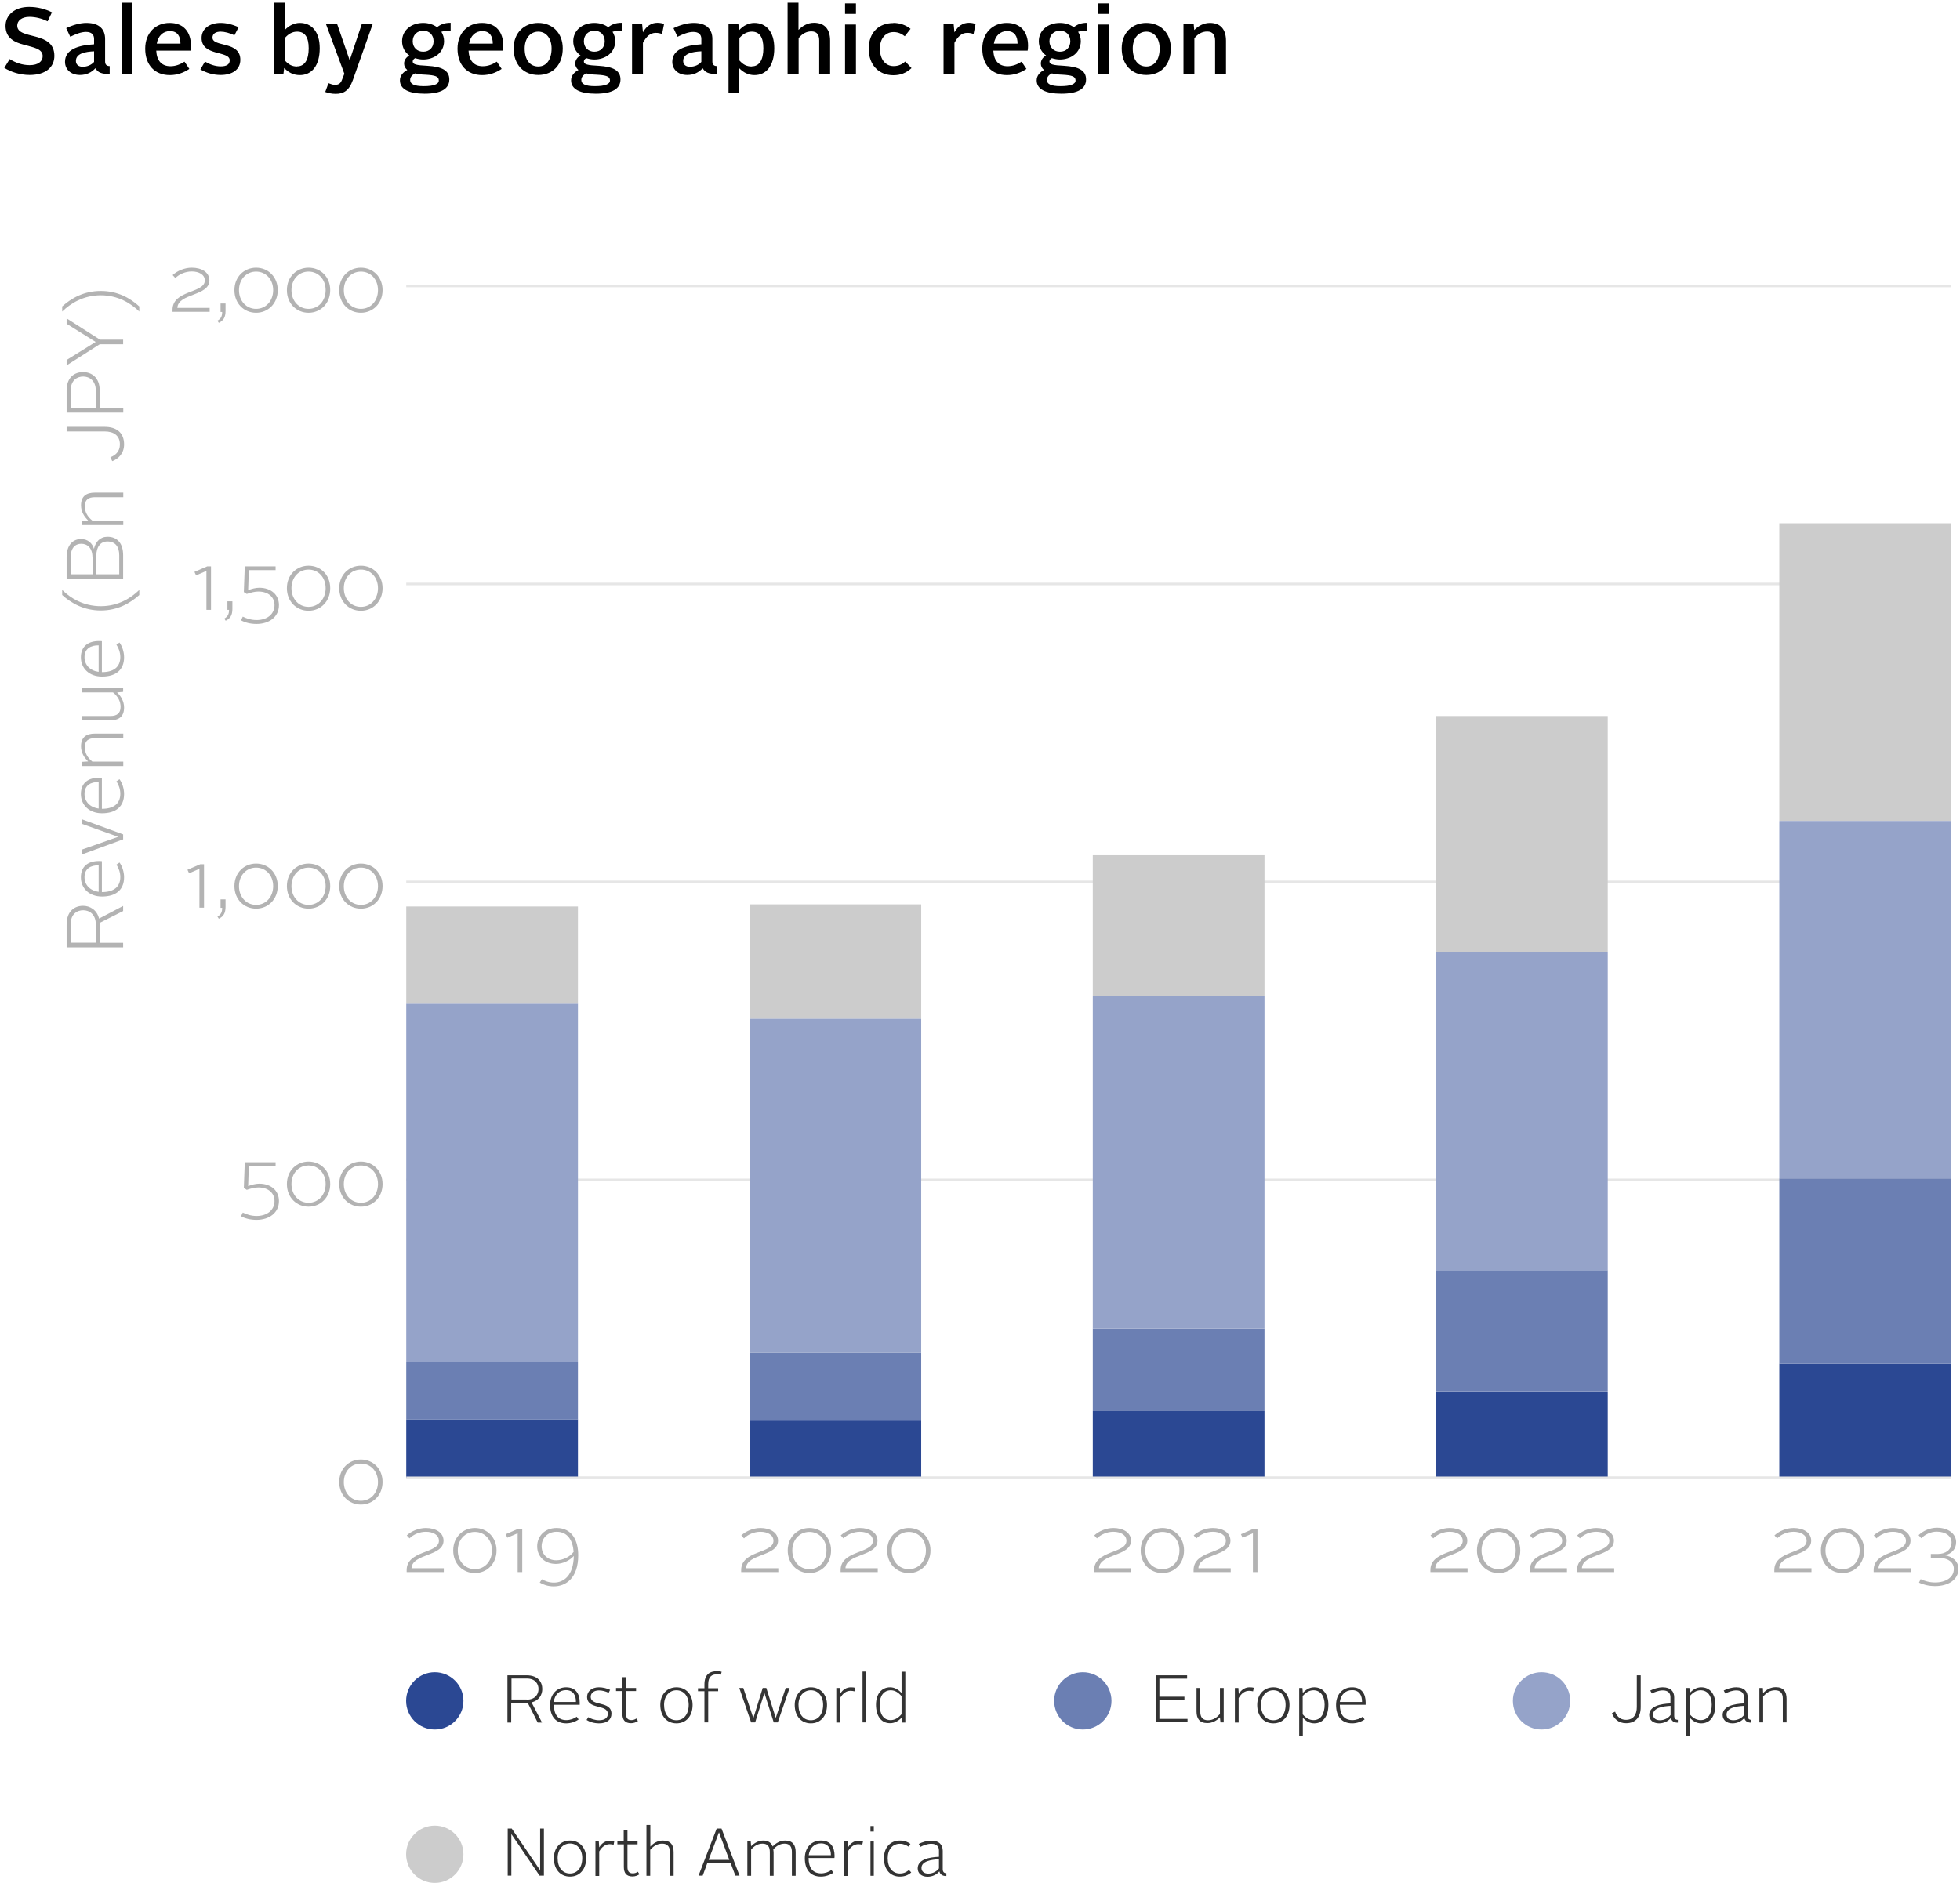 <?xml version="1.0" encoding="UTF-8"?><svg xmlns="http://www.w3.org/2000/svg" xmlns:xlink="http://www.w3.org/1999/xlink" width="331px" height="318px" viewBox="0 0 331 318" version="1.1"><title>ATMI24_RC_sales_region2-DAI</title><defs><rect id="path-1" x="0" y="0" width="28.996" height="9.885"/><rect id="path-3" x="0" y="0" width="28.996" height="9.612"/><polygon id="path-5" points="0 0 28.973 0 28.973 60.583 0 60.583 0 0"/><rect id="path-7" x="0" y="0" width="28.996" height="16.407"/><rect id="path-9" x="0" y="0" width="28.996" height="9.658"/><rect id="path-11" x="0" y="0" width="28.996" height="11.476"/><rect id="path-13" x="0" y="0" width="28.996" height="56.424"/><rect id="path-15" x="0" y="0" width="28.996" height="19.293"/><rect id="path-17" x="0" y="0" width="28.996" height="11.271"/><rect id="path-19" x="0" y="0" width="28.996" height="13.953"/><rect id="path-21" x="0" y="0" width="28.996" height="56.174"/><rect id="path-23" x="0" y="0" width="28.996" height="23.747"/><rect id="path-25" x="0" y="0" width="28.996" height="14.475"/><rect id="path-27" x="0" y="0" width="28.996" height="20.588"/><rect id="path-29" x="0" y="0" width="28.996" height="53.697"/><rect id="path-31" x="0" y="0" width="28.996" height="39.926"/><rect id="path-33" x="0" y="0" width="28.996" height="19.293"/><rect id="path-35" x="0" y="0" width="28.996" height="31.291"/><rect id="path-37" x="0" y="0" width="28.996" height="60.378"/><rect id="path-39" x="0" y="0" width="28.996" height="50.243"/></defs><g id="Page-1" stroke="none" stroke-width="1" fill="none" fill-rule="evenodd"><g id="ATMI24_RC_sales_region2-DAI" transform="translate(0.73, 0.44)"><g id="Laag_1"><g id="Group" transform="translate(28.405, 44.767)"><g><line x1="39.472" y1="204.381" x2="300.345" y2="204.381" id="Path" stroke="#E6E6E6" stroke-width="0.43"/><g transform="translate(39.472, 1.954)" id="Path" stroke="#E6E6E6" stroke-width="0.43"><line x1="1.61464745e-14" y1="152.115" x2="260.873" y2="152.115"/><line x1="1.61464745e-14" y1="101.781" x2="260.873" y2="101.781"/><line x1="1.61464745e-14" y1="51.47" x2="260.873" y2="51.47"/><line x1="1.61464745e-14" y1="1.136" x2="260.873" y2="1.136"/></g><g transform="translate(39.472, 43.176)"><g transform="translate(-0, 64.718)"><g transform="translate(0, 86.602)"><polygon id="Path" fill="#2B4893" fill-rule="nonzero" points="0 0 28.996 0 28.996 9.885 0 9.885"/><g id="Clipped"><mask id="mask-2" fill="white"></mask><g id="Rectangle"/><polygon id="Path" mask="url(#mask-2)" points="0 0 28.996 0 28.996 9.885 0 9.885"/></g></g><g transform="translate(0, 76.989)"><polygon id="Path" fill="#6B7FB3" fill-rule="nonzero" points="0 0 28.996 0 28.996 9.612 0 9.612"/><g id="Clipped"><mask id="mask-4" fill="white"></mask><g id="Rectangle"/><polygon id="Path" mask="url(#mask-4)" points="0 0 28.996 0 28.996 9.612 0 9.612"/></g></g><g transform="translate(0, 16.407)"><polygon id="Path" fill="#95A3C9" fill-rule="nonzero" points="0 0 28.996 0 28.996 60.583 0 60.583"/><g id="Clipped"><mask id="mask-6" fill="white"></mask><g id="Path"/><polygon id="Path" mask="url(#mask-6)" points="0 0 28.996 0 28.996 60.583 0 60.583"/></g></g><g><polygon id="Path" fill="#CCCCCC" fill-rule="nonzero" points="0 0 28.996 0 28.996 16.407 0 16.407"/><g id="Clipped"><mask id="mask-8" fill="white"></mask><g id="Rectangle"/><polygon id="Path" mask="url(#mask-8)" points="0 0 28.996 0 28.996 16.407 0 16.407"/></g></g></g><g transform="translate(57.969, 64.355)"><g transform="translate(0, 87.192)"><path d="M0,0 L28.996,0 L28.996,9.658 L0,9.658 C0,9.658 0,0 0,0 L0,0 Z" id="Path" fill="#2B4893" fill-rule="nonzero"/><g id="Clipped"><mask id="mask-10" fill="white"></mask><g id="Rectangle"/><path d="M0,0 L28.996,0 L28.996,9.658 L0,9.658 C0,9.658 0,0 0,0 L0,0 Z" id="Path" mask="url(#mask-10)"/></g></g><g transform="translate(0, 75.717)"><path d="M0,0 L28.996,0 L28.996,11.476 L0,11.476 C0,11.476 0,0 0,0 L0,0 Z" id="Path" fill="#6B7FB3" fill-rule="nonzero"/><g id="Clipped"><mask id="mask-12" fill="white"></mask><g id="Rectangle"/><path d="M0,0 L28.996,0 L28.996,11.476 L0,11.476 C0,11.476 0,0 0,0 L0,0 Z" id="Path" mask="url(#mask-12)"/></g></g><g transform="translate(0, 19.293)"><path d="M0,0 L28.996,0 L28.996,56.424 L0,56.424 C0,56.424 0,0 0,0 L0,0 Z" id="Path" fill="#95A3C9" fill-rule="nonzero"/><g id="Clipped"><mask id="mask-14" fill="white"></mask><g id="Rectangle"/><path d="M0,0 L28.996,0 L28.996,56.424 L0,56.424 C0,56.424 0,0 0,0 L0,0 Z" id="Path" mask="url(#mask-14)"/></g></g><g><path d="M0,0 L28.996,0 L28.996,19.293 L0,19.293 C0,19.293 0,0 0,0 L0,0 Z" id="Path" fill="#CCCCCC" fill-rule="nonzero"/><g id="Clipped"><mask id="mask-16" fill="white"></mask><g id="Rectangle"/><path d="M0,0 L28.996,0 L28.996,19.293 L0,19.293 C0,19.293 0,0 0,0 L0,0 Z" id="Path" mask="url(#mask-16)"/></g></g></g><g transform="translate(115.939, 56.06)"><g transform="translate(0, 93.873)"><polygon id="Path" fill="#2B4893" fill-rule="nonzero" points="0 0 28.996 0 28.996 11.271 0 11.271"/><g id="Clipped"><mask id="mask-18" fill="white"></mask><g id="Rectangle"/><polygon id="Path" mask="url(#mask-18)" points="0 0 28.996 0 28.996 11.271 0 11.271"/></g></g><g transform="translate(0, 79.921)"><polygon id="Path" fill="#6B7FB3" fill-rule="nonzero" points="0 0 28.996 0 28.996 13.953 0 13.953"/><g id="Clipped"><mask id="mask-20" fill="white"></mask><g id="Rectangle"/><polygon id="Path" mask="url(#mask-20)" points="0 0 28.996 0 28.996 13.953 0 13.953"/></g></g><g transform="translate(0, 23.747)"><polygon id="Path" fill="#95A3C9" fill-rule="nonzero" points="0 0 28.996 0 28.996 56.174 0 56.174"/><g id="Clipped"><mask id="mask-22" fill="white"></mask><g id="Rectangle"/><polygon id="Path" mask="url(#mask-22)" points="0 0 28.996 0 28.996 56.174 0 56.174"/></g></g><g><polygon id="Path" fill="#CCCCCC" fill-rule="nonzero" points="0 0 28.996 0 28.996 23.747 0 23.747"/><g id="Clipped"><mask id="mask-24" fill="white"></mask><g id="Rectangle"/><polygon id="Path" mask="url(#mask-24)" points="0 0 28.996 0 28.996 23.747 0 23.747"/></g></g></g><g transform="translate(173.908, 32.541)"><g transform="translate(0, 114.212)"><polygon id="Path" fill="#2B4893" fill-rule="nonzero" points="0 0 28.996 0 28.996 14.475 0 14.475"/><g id="Clipped"><mask id="mask-26" fill="white"></mask><g id="Rectangle"/><polygon id="Path" mask="url(#mask-26)" points="0 0 28.996 0 28.996 14.475 0 14.475"/></g></g><g transform="translate(0, 93.601)"><polygon id="Path" fill="#6B7FB3" fill-rule="nonzero" points="0 0 28.996 0 28.996 20.588 0 20.588"/><g id="Clipped"><mask id="mask-28" fill="white"></mask><g id="Rectangle"/><polygon id="Path" mask="url(#mask-28)" points="0 0 28.996 0 28.996 20.588 0 20.588"/></g></g><g transform="translate(0, 39.904)"><polygon id="Path" fill="#95A3C9" fill-rule="nonzero" points="0 0 28.996 0 28.996 53.697 0 53.697"/><g id="Clipped"><mask id="mask-30" fill="white"></mask><g id="Rectangle"/><polygon id="Path" mask="url(#mask-30)" points="0 0 28.996 0 28.996 53.697 0 53.697"/></g></g><g><path d="M0,0 L28.996,0 L28.996,39.926 L0,39.926 C0,39.926 0,0 0,0 L0,0 Z" id="Path" fill="#CCCCCC" fill-rule="nonzero"/><g id="Clipped"><mask id="mask-32" fill="white"></mask><g id="Rectangle"/><path d="M0,0 L28.996,0 L28.996,39.926 L0,39.926 C0,39.926 0,0 0,0 L0,0 Z" id="Path" mask="url(#mask-32)"/></g></g></g><g transform="translate(231.877, 0)"><g transform="translate(0, 141.935)"><polygon id="Path" fill="#2B4893" fill-rule="nonzero" points="0 0 28.996 0 28.996 19.293 0 19.293"/><g id="Clipped"><mask id="mask-34" fill="white"></mask><g id="Rectangle"/><polygon id="Path" mask="url(#mask-34)" points="0 0 28.996 0 28.996 19.293 0 19.293"/></g></g><g transform="translate(0, 110.644)"><polygon id="Path" fill="#6B7FB3" fill-rule="nonzero" points="0 0 28.996 0 28.996 31.291 0 31.291"/><g id="Clipped"><mask id="mask-36" fill="white"></mask><g id="Rectangle"/><polygon id="Path" mask="url(#mask-36)" points="0 0 28.996 0 28.996 31.291 0 31.291"/></g></g><g transform="translate(0, 50.266)"><polygon id="Path" fill="#95A3C9" fill-rule="nonzero" points="0 0 28.996 0 28.996 60.378 0 60.378 0 3.2292949e-14"/><g id="Clipped"><mask id="mask-38" fill="white"></mask><g id="Rectangle"/><polygon id="Path" mask="url(#mask-38)" points="0 0 28.996 0 28.996 60.378 0 60.378 0 3.2292949e-14"/></g></g><g><path d="M0,0 L28.996,0 L28.996,50.243 L0,50.243 C0,50.243 0,0 0,0 Z" id="Path" fill="#CCCCCC" fill-rule="nonzero"/><g id="Clipped"><mask id="mask-40" fill="white"></mask><g id="Rectangle"/><path d="M0,0 L28.996,0 L28.996,50.243 L0,50.243 C0,50.243 0,0 0,0 Z" id="Path" mask="url(#mask-40)"/></g></g></g></g><g transform="translate(0, 0)"><line x1="39.472" y1="204.881" x2="39.472" y2="3.09" id="Path" stroke-opacity="0" stroke="#CCCCCC" stroke-width="0.4"/><g id="gtext" transform="translate(28.155, 201.291)" fill="#B3B3B3" fill-rule="nonzero"><path d="M3.659,0 C5.681,0 7.317,1.545 7.317,3.795 C7.317,6.045 5.681,7.613 3.659,7.613 C1.636,7.613 0,6.067 0,3.795 C0,1.523 1.659,0 3.659,0 Z M3.659,6.976 C5.317,6.976 6.545,5.636 6.545,3.818 C6.545,2 5.317,0.682 3.659,0.682 C2,0.682 0.773,2 0.773,3.818 C0.773,5.636 2,6.976 3.659,6.976 Z" id="Shape"/></g><g id="gtext-2" transform="translate(11.567, 150.979)" fill="#B3B3B3" fill-rule="nonzero"><g id="Group"><path d="M0.318,8.612 C0.909,8.908 1.704,9.181 2.636,9.181 C4.386,9.181 5.658,8.203 5.658,6.658 C5.658,5.295 4.59,4.363 2.931,4.363 C2.363,4.363 1.682,4.522 0.977,4.772 L0.477,4.454 L0.636,0.114 L5.84,0.114 L5.84,0.75 L1.318,0.75 L1.204,4.136 C1.795,3.909 2.477,3.727 3.09,3.727 C5.045,3.727 6.408,4.886 6.408,6.658 C6.408,8.658 4.749,9.84 2.613,9.84 C1.545,9.84 0.659,9.59 0,9.226 L0.295,8.612 L0.318,8.612 Z" id="Path"/><path d="M11.408,0 C13.43,0 15.066,1.545 15.066,3.795 C15.066,6.045 13.43,7.613 11.408,7.613 C9.385,7.613 7.749,6.067 7.749,3.795 C7.749,1.523 9.408,0 11.408,0 Z M11.408,6.954 C13.066,6.954 14.293,5.613 14.293,3.795 C14.293,1.977 13.066,0.659 11.408,0.659 C9.749,0.659 8.522,1.977 8.522,3.795 C8.522,5.613 9.749,6.954 11.408,6.954 Z" id="Shape"/><path d="M20.247,0 C22.27,0 23.906,1.545 23.906,3.795 C23.906,6.045 22.27,7.613 20.247,7.613 C18.225,7.613 16.589,6.067 16.589,3.795 C16.589,1.523 18.247,0 20.247,0 Z M20.247,6.954 C21.906,6.954 23.133,5.613 23.133,3.795 C23.133,1.977 21.906,0.659 20.247,0.659 C18.588,0.659 17.361,1.977 17.361,3.795 C17.361,5.613 18.588,6.954 20.247,6.954 Z" id="Shape"/></g></g><g id="gtext-3" transform="translate(2.523, 100.645)" fill="#B3B3B3" fill-rule="nonzero"><g id="Group"><polygon id="Path" points="2.022 7.454 2.022 0.886 0.273 1.636 0 1.045 2.159 0.114 2.795 0.114 2.795 7.454"/><path d="M5.59,6.045 L6.431,6.045 L6.431,7.317 C6.431,8.385 6.067,8.953 5.295,9.317 L5.067,8.953 C5.658,8.635 5.863,8.181 5.863,7.476 L5.59,7.476 L5.59,6.067 L5.59,6.045 Z" id="Path"/><path d="M11.589,0 C13.612,0 15.248,1.545 15.248,3.795 C15.248,6.045 13.612,7.613 11.589,7.613 C9.567,7.613 7.931,6.067 7.931,3.795 C7.931,1.523 9.59,0 11.589,0 Z M11.589,6.976 C13.248,6.976 14.475,5.636 14.475,3.818 C14.475,2 13.248,0.682 11.589,0.682 C9.93,0.682 8.703,2 8.703,3.818 C8.703,5.636 9.93,6.976 11.589,6.976 Z" id="Shape"/><path d="M20.452,0 C22.474,0 24.11,1.545 24.11,3.795 C24.11,6.045 22.474,7.613 20.452,7.613 C18.429,7.613 16.793,6.067 16.793,3.795 C16.793,1.523 18.452,0 20.452,0 Z M20.452,6.976 C22.111,6.976 23.338,5.636 23.338,3.818 C23.338,2 22.111,0.682 20.452,0.682 C18.793,0.682 17.566,2 17.566,3.818 C17.566,5.636 18.793,6.976 20.452,6.976 Z" id="Shape"/><path d="M29.291,0 C31.314,0 32.95,1.545 32.95,3.795 C32.95,6.045 31.314,7.613 29.291,7.613 C27.269,7.613 25.633,6.067 25.633,3.795 C25.633,1.523 27.292,0 29.291,0 Z M29.291,6.976 C30.95,6.976 32.177,5.636 32.177,3.818 C32.177,2 30.95,0.682 29.291,0.682 C27.633,0.682 26.405,2 26.405,3.818 C26.405,5.636 27.633,6.976 29.291,6.976 Z" id="Shape"/></g></g><g id="gtext-4" transform="translate(3.704, 50.334)" fill="#B3B3B3" fill-rule="nonzero"><g id="Group"><polygon id="Path" points="2.022 7.454 2.022 0.886 0.273 1.636 0 1.045 2.159 0.114 2.795 0.114 2.795 7.454"/><path d="M5.567,6.022 L6.408,6.022 L6.408,7.294 C6.408,8.362 6.045,8.931 5.272,9.294 L5.045,8.931 C5.636,8.612 5.84,8.158 5.84,7.454 L5.567,7.454 L5.567,6.045 L5.567,6.022 Z" id="Path"/><path d="M8.181,8.612 C8.772,8.908 9.567,9.181 10.499,9.181 C12.248,9.181 13.521,8.203 13.521,6.658 C13.521,5.295 12.453,4.363 10.794,4.363 C10.226,4.363 9.544,4.522 8.84,4.772 L8.34,4.454 L8.499,0.114 L13.703,0.114 L13.703,0.75 L9.181,0.75 L9.067,4.136 C9.658,3.909 10.339,3.727 10.953,3.727 C12.907,3.727 14.271,4.886 14.271,6.658 C14.271,8.658 12.612,9.84 10.476,9.84 C9.408,9.84 8.522,9.59 7.863,9.226 L8.158,8.612 L8.181,8.612 Z" id="Path"/><path d="M19.27,0 C21.293,0 22.929,1.545 22.929,3.795 C22.929,6.045 21.293,7.613 19.27,7.613 C17.248,7.613 15.611,6.067 15.611,3.795 C15.611,1.523 17.27,0 19.27,0 Z M19.27,6.954 C20.929,6.954 22.156,5.613 22.156,3.795 C22.156,1.977 20.929,0.659 19.27,0.659 C17.611,0.659 16.384,1.977 16.384,3.795 C16.384,5.613 17.611,6.954 19.27,6.954 Z" id="Shape"/><path d="M28.11,0 C30.132,0 31.768,1.545 31.768,3.795 C31.768,6.045 30.132,7.613 28.11,7.613 C26.087,7.613 24.451,6.067 24.451,3.795 C24.451,1.523 26.11,0 28.11,0 Z M28.11,6.954 C29.769,6.954 30.996,5.613 30.996,3.795 C30.996,1.977 29.769,0.659 28.11,0.659 C26.451,0.659 25.224,1.977 25.224,3.795 C25.224,5.613 26.451,6.954 28.11,6.954 Z" id="Shape"/></g></g><g id="gtext-5" fill="#B3B3B3" fill-rule="nonzero"><g id="Group"><path d="M0,7.454 L0,7.158 C-0.045,3.727 5.454,4.363 5.454,2.159 C5.454,1.159 4.454,0.636 3.25,0.636 C2.182,0.636 1.136,1.091 0.477,1.75 L0.023,1.25 C0.796,0.523 2.045,0 3.25,0 C4.909,0 6.227,0.773 6.227,2.136 C6.227,4.84 0.932,4.295 0.818,6.795 L6.272,6.795 L6.272,7.454 L0.023,7.454 L0,7.454 Z" id="Path"/><path d="M8.113,6.045 L8.954,6.045 L8.954,7.317 C8.954,8.385 8.59,8.953 7.817,9.317 L7.59,8.953 C8.181,8.635 8.385,8.181 8.385,7.476 L8.113,7.476 L8.113,6.067 L8.113,6.045 Z" id="Path"/><path d="M14.112,0 C16.134,0 17.771,1.545 17.771,3.795 C17.771,6.045 16.134,7.613 14.112,7.613 C12.09,7.613 10.453,6.067 10.453,3.795 C10.453,1.523 12.112,0 14.112,0 Z M14.112,6.954 C15.771,6.954 16.998,5.613 16.998,3.795 C16.998,1.977 15.771,0.659 14.112,0.659 C12.453,0.659 11.226,1.977 11.226,3.795 C11.226,5.613 12.453,6.954 14.112,6.954 Z" id="Shape"/><path d="M22.974,0 C24.997,0 26.633,1.545 26.633,3.795 C26.633,6.045 24.997,7.613 22.974,7.613 C20.952,7.613 19.316,6.067 19.316,3.795 C19.316,1.523 20.975,0 22.974,0 Z M22.974,6.954 C24.633,6.954 25.86,5.613 25.86,3.795 C25.86,1.977 24.633,0.659 22.974,0.659 C21.316,0.659 20.088,1.977 20.088,3.795 C20.088,5.613 21.316,6.954 22.974,6.954 Z" id="Shape"/><path d="M31.814,0 C33.837,0 35.473,1.545 35.473,3.795 C35.473,6.045 33.837,7.613 31.814,7.613 C29.792,7.613 28.155,6.067 28.155,3.795 C28.155,1.523 29.814,0 31.814,0 Z M31.814,6.954 C33.473,6.954 34.7,5.613 34.7,3.795 C34.7,1.977 33.473,0.659 31.814,0.659 C30.155,0.659 28.928,1.977 28.928,3.795 C28.928,5.613 30.155,6.954 31.814,6.954 Z" id="Shape"/></g></g></g><line x1="39.472" y1="204.381" x2="300.345" y2="204.381" id="Path" stroke="#E6E6E6" stroke-width="0.43"/><g transform="translate(39.54, 212.812)" fill="#B3B3B3" fill-rule="nonzero"><g id="Group" transform="translate(0, 0.045)"><path d="M0,7.454 L0,7.158 C-0.045,3.727 5.454,4.363 5.454,2.159 C5.454,1.159 4.454,0.636 3.25,0.636 C2.182,0.636 1.136,1.091 0.477,1.75 L0.023,1.25 C0.796,0.523 2.045,3.2292949e-14 3.25,3.2292949e-14 C4.909,3.2292949e-14 6.227,0.773 6.227,2.136 C6.227,4.84 0.932,4.295 0.818,6.795 L6.272,6.795 L6.272,7.454 L0.023,7.454 L0,7.454 Z" id="Path"/><path d="M11.521,0 C13.544,0 15.18,1.545 15.18,3.795 C15.18,6.045 13.544,7.613 11.521,7.613 C9.499,7.613 7.863,6.067 7.863,3.795 C7.863,1.523 9.522,0 11.521,0 L11.521,0 Z M11.521,6.954 C13.18,6.954 14.407,5.613 14.407,3.795 C14.407,1.977 13.18,0.659 11.521,0.659 C9.863,0.659 8.635,1.977 8.635,3.795 C8.635,5.613 9.863,6.954 11.521,6.954 Z" id="Shape"/><polygon id="Path" points="18.748 7.454 18.748 0.886 16.998 1.636 16.725 1.045 18.884 0.114 19.52 0.114 19.52 7.454"/><path d="M22.838,8.658 C23.293,8.931 23.997,9.226 24.86,9.226 C26.542,9.226 28.178,8.022 28.224,4.727 C27.565,5.477 26.383,6.067 25.201,6.067 C23.383,6.067 22.043,4.886 22.043,3.09 C22.043,1.454 23.247,0 25.315,0 C27.928,0 28.974,2.091 28.974,4.613 C28.974,8.431 26.928,9.862 24.838,9.862 C23.861,9.862 23.043,9.567 22.474,9.226 L22.838,8.658 L22.838,8.658 Z M28.201,4.045 C28.065,2.113 27.201,0.636 25.338,0.636 C23.724,0.636 22.793,1.795 22.793,3.09 C22.793,4.499 23.838,5.454 25.27,5.454 C26.451,5.454 27.633,4.818 28.178,4.045 L28.201,4.045 Z" id="Shape"/></g><g id="Group" transform="translate(56.492, 0.045)"><path d="M0,7.454 L0,7.158 C-0.045,3.727 5.454,4.363 5.454,2.159 C5.454,1.159 4.454,0.636 3.25,0.636 C2.182,0.636 1.136,1.091 0.477,1.75 L0.023,1.25 C0.796,0.523 2.045,3.2292949e-14 3.25,3.2292949e-14 C4.909,3.2292949e-14 6.227,0.773 6.227,2.136 C6.227,4.84 0.932,4.295 0.818,6.795 L6.272,6.795 L6.272,7.454 L0.023,7.454 L0,7.454 Z" id="Path"/><path d="M11.521,0 C13.544,0 15.18,1.545 15.18,3.795 C15.18,6.045 13.544,7.613 11.521,7.613 C9.499,7.613 7.863,6.067 7.863,3.795 C7.863,1.523 9.522,0 11.521,0 L11.521,0 Z M11.521,6.954 C13.18,6.954 14.407,5.613 14.407,3.795 C14.407,1.977 13.18,0.659 11.521,0.659 C9.863,0.659 8.635,1.977 8.635,3.795 C8.635,5.613 9.863,6.954 11.521,6.954 Z" id="Shape"/><path d="M16.793,7.454 L16.793,7.158 C16.748,3.727 22.247,4.363 22.247,2.159 C22.247,1.159 21.247,0.636 20.043,0.636 C18.975,0.636 17.93,1.091 17.271,1.75 L16.816,1.25 C17.589,0.523 18.839,3.2292949e-14 20.043,3.2292949e-14 C21.702,3.2292949e-14 23.02,0.773 23.02,2.136 C23.02,4.84 17.725,4.295 17.611,6.795 L23.065,6.795 L23.065,7.454 L16.816,7.454 L16.793,7.454 Z" id="Path"/><path d="M28.315,0 C30.337,0 31.973,1.545 31.973,3.795 C31.973,6.045 30.337,7.613 28.315,7.613 C26.292,7.613 24.656,6.067 24.656,3.795 C24.656,1.523 26.315,0 28.315,0 L28.315,0 Z M28.315,6.954 C29.973,6.954 31.201,5.613 31.201,3.795 C31.201,1.977 29.973,0.659 28.315,0.659 C26.656,0.659 25.429,1.977 25.429,3.795 C25.429,5.613 26.656,6.954 28.315,6.954 Z" id="Shape"/></g><g id="Group" transform="translate(116.098, 0.045)"><path d="M0,7.454 L0,7.158 C-0.045,3.727 5.454,4.363 5.454,2.159 C5.454,1.159 4.454,0.636 3.25,0.636 C2.182,0.636 1.136,1.091 0.477,1.75 L0.023,1.25 C0.796,0.523 2.045,3.2292949e-14 3.25,3.2292949e-14 C4.909,3.2292949e-14 6.227,0.773 6.227,2.136 C6.227,4.84 0.932,4.295 0.818,6.795 L6.272,6.795 L6.272,7.454 L0.023,7.454 L0,7.454 Z" id="Path"/><path d="M11.521,0 C13.544,0 15.18,1.545 15.18,3.795 C15.18,6.045 13.544,7.613 11.521,7.613 C9.499,7.613 7.863,6.067 7.863,3.795 C7.863,1.523 9.522,0 11.521,0 L11.521,0 Z M11.521,6.954 C13.18,6.954 14.407,5.613 14.407,3.795 C14.407,1.977 13.18,0.659 11.521,0.659 C9.863,0.659 8.635,1.977 8.635,3.795 C8.635,5.613 9.863,6.954 11.521,6.954 Z" id="Shape"/><path d="M16.793,7.454 L16.793,7.158 C16.748,3.727 22.247,4.363 22.247,2.159 C22.247,1.159 21.247,0.636 20.043,0.636 C18.975,0.636 17.93,1.091 17.271,1.75 L16.816,1.25 C17.589,0.523 18.839,3.2292949e-14 20.043,3.2292949e-14 C21.702,3.2292949e-14 23.02,0.773 23.02,2.136 C23.02,4.84 17.725,4.295 17.611,6.795 L23.065,6.795 L23.065,7.454 L16.816,7.454 L16.793,7.454 Z" id="Path"/><polygon id="Path" points="26.815 7.454 26.815 0.886 25.065 1.636 24.792 1.045 26.951 0.114 27.587 0.114 27.587 7.454"/></g><g id="Group" transform="translate(172.885, 0.045)"><path d="M0,7.454 L0,7.158 C-0.045,3.727 5.454,4.363 5.454,2.159 C5.454,1.159 4.454,0.636 3.25,0.636 C2.182,0.636 1.136,1.091 0.477,1.75 L0.023,1.25 C0.796,0.523 2.045,3.2292949e-14 3.25,3.2292949e-14 C4.909,3.2292949e-14 6.227,0.773 6.227,2.136 C6.227,4.84 0.932,4.295 0.818,6.795 L6.272,6.795 L6.272,7.454 L0.023,7.454 L0,7.454 Z" id="Path"/><path d="M11.521,0 C13.544,0 15.18,1.545 15.18,3.795 C15.18,6.045 13.544,7.613 11.521,7.613 C9.499,7.613 7.863,6.067 7.863,3.795 C7.863,1.523 9.522,0 11.521,0 L11.521,0 Z M11.521,6.954 C13.18,6.954 14.407,5.613 14.407,3.795 C14.407,1.977 13.18,0.659 11.521,0.659 C9.863,0.659 8.635,1.977 8.635,3.795 C8.635,5.613 9.863,6.954 11.521,6.954 Z" id="Shape"/><path d="M16.793,7.454 L16.793,7.158 C16.748,3.727 22.247,4.363 22.247,2.159 C22.247,1.159 21.247,0.636 20.043,0.636 C18.975,0.636 17.93,1.091 17.271,1.75 L16.816,1.25 C17.589,0.523 18.839,3.2292949e-14 20.043,3.2292949e-14 C21.702,3.2292949e-14 23.02,0.773 23.02,2.136 C23.02,4.84 17.725,4.295 17.611,6.795 L23.065,6.795 L23.065,7.454 L16.816,7.454 L16.793,7.454 Z" id="Path"/><path d="M24.77,7.454 L24.77,7.158 C24.724,3.727 30.223,4.363 30.223,2.159 C30.223,1.159 29.224,0.636 28.019,0.636 C26.951,0.636 25.906,1.091 25.247,1.75 L24.792,1.25 C25.565,0.523 26.815,3.2292949e-14 28.019,3.2292949e-14 C29.678,3.2292949e-14 30.996,0.773 30.996,2.136 C30.996,4.84 25.701,4.295 25.588,6.795 L31.041,6.795 L31.041,7.454 L24.792,7.454 L24.77,7.454 Z" id="Path"/></g><g id="Group" transform="translate(230.968, -0)"><path d="M0,7.499 L0,7.204 C-0.045,3.772 5.454,4.408 5.454,2.204 C5.454,1.204 4.454,0.682 3.25,0.682 C2.182,0.682 1.136,1.136 0.477,1.795 L0.023,1.295 C0.796,0.568 2.045,0.045 3.25,0.045 C4.909,0.045 6.227,0.818 6.227,2.182 C6.227,4.886 0.932,4.34 0.818,6.84 L6.272,6.84 L6.272,7.499 L0.023,7.499 L0,7.499 Z" id="Path"/><path d="M11.521,0.045 C13.544,0.045 15.18,1.591 15.18,3.84 C15.18,6.09 13.544,7.658 11.521,7.658 C9.499,7.658 7.863,6.113 7.863,3.84 C7.863,1.568 9.522,0.045 11.521,0.045 L11.521,0.045 Z M11.521,6.999 C13.18,6.999 14.407,5.658 14.407,3.84 C14.407,2.022 13.18,0.704 11.521,0.704 C9.863,0.704 8.635,2.022 8.635,3.84 C8.635,5.658 9.863,6.999 11.521,6.999 Z" id="Shape"/><path d="M16.771,7.499 L16.771,7.204 C16.725,3.772 22.224,4.408 22.224,2.204 C22.224,1.204 21.225,0.682 20.02,0.682 C18.952,0.682 17.907,1.136 17.248,1.795 L16.793,1.295 C17.566,0.568 18.816,0.045 20.02,0.045 C21.679,0.045 22.997,0.818 22.997,2.182 C22.997,4.886 17.702,4.34 17.589,6.84 L23.043,6.84 L23.043,7.499 L16.793,7.499 L16.771,7.499 Z" id="Path"/><path d="M24.701,8.681 C25.292,8.976 26.178,9.249 27.133,9.249 C28.951,9.249 30.314,8.408 30.314,6.954 C30.314,5.613 28.996,5.067 27.656,5.067 L26.428,5.067 L26.428,4.431 L27.633,4.431 C28.837,4.431 29.928,3.795 29.928,2.477 C29.928,1.454 28.974,0.659 27.428,0.659 C26.451,0.659 25.474,1.113 24.815,1.772 L24.361,1.25 C25.133,0.523 26.269,0 27.451,0 C29.405,0 30.701,1.045 30.701,2.431 C30.701,3.636 29.928,4.386 28.814,4.658 C30.019,4.863 31.087,5.59 31.087,6.954 C31.087,8.817 29.337,9.862 27.156,9.862 C26.088,9.862 25.088,9.612 24.429,9.271 L24.724,8.658 L24.701,8.681 Z" id="Path"/></g></g></g><g transform="translate(39.449, 237.036)" fill-rule="nonzero"><g transform="translate(0, 0)"><circle id="Oval" fill="#2B4893" cx="4.84" cy="5.022" r="4.84"/><g id="Group" transform="translate(17.111, 0)" fill="#333333"><path d="M0.023,0.704 L3.25,0.704 C5.181,0.704 5.886,1.863 5.886,3.022 C5.886,3.977 5.34,4.977 4.068,5.272 L5.84,8.681 L5.113,8.681 L3.431,5.363 L0.636,5.363 L0.636,8.681 L0,8.681 L0,0.727 L0.023,0.704 Z M3.25,4.818 C4.704,4.818 5.249,3.886 5.249,3.022 C5.249,2.159 4.704,1.25 3.272,1.25 L0.682,1.25 L0.682,4.795 L3.25,4.795 L3.25,4.818 Z" id="Shape"/><path d="M9.908,2.727 C11.521,2.727 12.203,3.818 12.203,5.272 C12.203,5.386 12.203,5.567 12.203,5.681 L7.84,5.681 C7.84,7.317 8.544,8.272 9.953,8.272 C10.612,8.272 11.271,8.022 11.703,7.703 L12.021,8.158 C11.476,8.544 10.703,8.817 9.93,8.817 C8.158,8.817 7.204,7.658 7.204,5.704 C7.204,3.886 8.362,2.727 9.908,2.727 L9.908,2.727 Z M7.84,5.204 L11.567,5.204 C11.589,4.113 11.112,3.204 9.885,3.204 C8.794,3.204 7.976,3.954 7.817,5.204 L7.84,5.204 Z" id="Shape"/><path d="M13.657,7.772 C14.066,8.044 14.748,8.294 15.475,8.294 C16.452,8.294 16.952,7.863 16.952,7.226 C16.952,5.522 13.453,6.567 13.453,4.34 C13.453,3.386 14.271,2.727 15.452,2.727 C16.134,2.727 16.816,2.909 17.339,3.159 L17.089,3.659 C16.657,3.431 16.021,3.25 15.452,3.25 C14.612,3.25 14.066,3.704 14.066,4.318 C14.066,6.022 17.566,4.931 17.566,7.204 C17.566,8.203 16.816,8.817 15.475,8.817 C14.612,8.817 13.862,8.567 13.362,8.249 L13.657,7.772 L13.657,7.772 Z" id="Path"/><path d="M19.406,3.363 L18.338,3.363 L18.338,2.841 L19.406,2.841 L19.406,1.023 L20.02,1.023 L20.02,2.841 L21.724,2.841 L21.724,3.363 L20.02,3.363 L20.02,7.181 C20.02,7.863 20.27,8.272 20.929,8.272 C21.224,8.272 21.52,8.181 21.77,7.999 L22.042,8.431 C21.724,8.635 21.315,8.794 20.883,8.794 C19.838,8.794 19.406,8.226 19.406,7.181 L19.406,3.363 L19.406,3.363 Z" id="Path"/><path d="M28.542,2.727 C30.109,2.727 31.268,3.886 31.268,5.704 C31.268,7.613 30.155,8.817 28.542,8.817 C26.928,8.817 25.815,7.613 25.815,5.704 C25.815,3.909 26.974,2.727 28.542,2.727 Z M28.542,8.294 C29.791,8.294 30.609,7.272 30.609,5.681 C30.609,4.204 29.746,3.227 28.542,3.227 C27.337,3.227 26.451,4.204 26.451,5.681 C26.451,7.272 27.269,8.294 28.542,8.294 Z" id="Shape"/><path d="M33.268,3.386 L32.177,3.386 L32.177,2.886 L33.268,2.886 L33.268,2.25 C33.268,0.568 34.154,0 35.427,0 C35.677,0 36.018,0.045 36.177,0.114 L36.04,0.591 C35.904,0.568 35.631,0.523 35.45,0.523 C34.495,0.523 33.904,0.954 33.904,2.227 L33.904,2.886 L35.586,2.886 L35.586,3.386 L33.904,3.386 L33.904,8.658 L33.268,8.658 L33.268,3.386 Z" id="Path"/><polygon id="Path" points="39.176 2.841 39.835 2.841 41.517 7.908 41.54 7.908 43.108 2.841 43.721 2.841 45.312 7.908 45.312 7.908 46.994 2.841 47.653 2.841 45.653 8.658 44.971 8.658 43.403 3.704 43.38 3.704 41.835 8.658 41.153 8.658 39.154 2.841"/><path d="M51.243,2.727 C52.811,2.727 53.97,3.886 53.97,5.704 C53.97,7.613 52.856,8.817 51.243,8.817 C49.63,8.817 48.516,7.613 48.516,5.704 C48.516,3.909 49.675,2.727 51.243,2.727 Z M51.243,8.294 C52.493,8.294 53.311,7.272 53.311,5.681 C53.311,4.204 52.447,3.227 51.243,3.227 C50.039,3.227 49.152,4.204 49.152,5.681 C49.152,7.272 49.97,8.294 51.243,8.294 Z" id="Shape"/><path d="M55.538,2.841 L56.106,2.841 L56.174,3.863 C56.629,3.09 57.265,2.727 58.015,2.727 C58.287,2.727 58.537,2.75 58.719,2.818 L58.606,3.409 C58.424,3.363 58.197,3.318 57.947,3.318 C57.242,3.318 56.651,3.727 56.174,4.545 L56.174,8.681 L55.538,8.681 L55.538,2.863 L55.538,2.841 Z" id="Path"/><polygon id="Path" points="59.969 0.068 60.605 0.068 60.605 8.658 59.969 8.658"/><path d="M62.241,5.681 C62.241,3.84 63.196,2.727 64.627,2.727 C65.446,2.727 66.059,3.159 66.559,3.681 L66.559,0.091 L67.195,0.091 L67.195,8.681 L66.673,8.681 L66.582,7.84 C66.059,8.408 65.423,8.794 64.627,8.794 C63.128,8.794 62.241,7.59 62.241,5.658 L62.241,5.681 Z M66.559,7.294 L66.559,4.204 C66.036,3.636 65.468,3.227 64.741,3.227 C63.582,3.227 62.855,4.159 62.855,5.658 C62.855,7.249 63.514,8.272 64.718,8.272 C65.423,8.272 66.036,7.885 66.536,7.294 L66.559,7.294 Z" id="Shape"/></g></g><g transform="translate(109.439, 0.182)"><circle id="Oval" fill="#6B7FB3" cx="4.84" cy="4.84" r="4.84"/><g id="Group" transform="translate(17.134, 0.5)" fill="#333333"><polygon id="Path" points="0 0.023 5.317 0.023 5.317 0.591 0.636 0.591 0.636 3.636 4.863 3.636 4.863 4.181 0.636 4.181 0.636 7.385 5.386 7.385 5.386 7.953 0 7.953 0 0"/><path d="M6.931,2.159 L7.544,2.159 L7.544,6.181 C7.544,7.022 7.863,7.613 8.84,7.613 C9.658,7.613 10.317,7.204 10.862,6.545 L10.862,2.159 L11.498,2.159 L11.498,7.976 L10.953,7.976 L10.862,7.113 C10.339,7.658 9.612,8.09 8.726,8.09 C7.408,8.09 6.908,7.317 6.908,6.136 L6.908,2.136 L6.931,2.159 Z" id="Path"/><path d="M13.407,2.159 L13.975,2.159 L14.044,3.181 C14.498,2.409 15.134,2.045 15.884,2.045 C16.157,2.045 16.407,2.068 16.589,2.136 L16.452,2.727 C16.27,2.681 16.043,2.636 15.793,2.636 C15.089,2.636 14.498,3.045 14.021,3.863 L14.021,7.999 L13.385,7.999 L13.385,2.182 L13.407,2.159 Z" id="Path"/><path d="M19.884,2.045 C21.452,2.045 22.611,3.204 22.611,5.022 C22.611,6.931 21.497,8.135 19.884,8.135 C18.27,8.135 17.157,6.931 17.157,5.022 C17.157,3.227 18.316,2.045 19.884,2.045 Z M19.884,7.613 C21.133,7.613 21.952,6.59 21.952,4.999 C21.952,3.522 21.088,2.545 19.884,2.545 C18.679,2.545 17.793,3.522 17.793,4.999 C17.793,6.59 18.611,7.613 19.884,7.613 Z" id="Shape"/><path d="M24.86,10.249 L24.247,10.249 L24.247,2.159 L24.792,2.159 L24.86,3 C25.36,2.454 25.974,2.045 26.792,2.045 C28.246,2.045 29.178,3.159 29.178,4.999 C29.178,6.931 28.292,8.135 26.792,8.135 C25.996,8.135 25.36,7.749 24.86,7.181 L24.86,10.271 L24.86,10.249 Z M26.678,7.59 C27.883,7.59 28.542,6.567 28.542,4.977 C28.542,3.477 27.814,2.545 26.655,2.545 C25.928,2.545 25.337,2.954 24.837,3.522 L24.837,6.613 C25.337,7.226 25.974,7.59 26.655,7.59 L26.678,7.59 Z" id="Shape"/><path d="M33.177,2.045 C34.791,2.045 35.472,3.136 35.472,4.59 C35.472,4.704 35.472,4.886 35.472,4.999 L31.109,4.999 C31.109,6.635 31.814,7.59 33.223,7.59 C33.882,7.59 34.541,7.34 34.972,7.022 L35.291,7.476 C34.745,7.863 33.973,8.135 33.2,8.135 C31.427,8.135 30.473,6.976 30.473,5.022 C30.473,3.204 31.632,2.045 33.177,2.045 L33.177,2.045 Z M31.132,4.522 L34.859,4.522 C34.882,3.431 34.404,2.522 33.177,2.522 C32.086,2.522 31.268,3.272 31.109,4.522 L31.132,4.522 Z" id="Shape"/></g></g><g transform="translate(186.906, 0.182)"><circle id="Oval" fill="#95A3C9" cx="4.84" cy="4.84" r="4.84"/><g id="Group" transform="translate(16.725, 0.523)" fill="#333333"><path d="M0.545,6.158 C0.795,6.84 1.341,7.522 2.363,7.522 C3.636,7.522 4.204,6.635 4.204,5.363 L4.204,0 L4.863,0 L4.863,5.363 C4.863,7.022 4.045,8.09 2.386,8.09 C1.068,8.09 0.341,7.294 0,6.408 L0.545,6.136 L0.545,6.158 Z" id="Path"/><path d="M9.885,4.727 L9.885,3.681 C9.885,3.022 9.499,2.545 8.59,2.545 C7.953,2.545 7.272,2.795 6.749,3.068 L6.476,2.568 C7.044,2.272 7.84,2.022 8.59,2.022 C9.953,2.022 10.521,2.75 10.521,3.727 L10.521,6.84 C10.521,7.294 10.749,7.522 11.135,7.522 L11.135,7.999 C10.453,7.999 10.09,7.726 9.953,7.204 C9.521,7.726 8.817,8.113 7.953,8.113 C6.954,8.113 6.295,7.544 6.295,6.704 C6.295,5.204 8.203,4.818 9.885,4.749 L9.885,4.727 Z M8.09,7.59 C8.908,7.59 9.567,7.181 9.908,6.704 L9.908,5.158 C8.612,5.227 6.954,5.477 6.954,6.635 C6.954,7.226 7.408,7.59 8.113,7.59 L8.09,7.59 Z" id="Shape"/><path d="M13.18,10.226 L12.544,10.226 L12.544,2.136 L13.089,2.136 L13.157,2.977 C13.657,2.431 14.271,2.022 15.089,2.022 C16.543,2.022 17.475,3.136 17.475,4.977 C17.475,6.908 16.589,8.113 15.089,8.113 C14.293,8.113 13.657,7.726 13.157,7.158 L13.157,10.249 L13.18,10.226 Z M14.998,7.567 C16.202,7.567 16.861,6.545 16.861,4.954 C16.861,3.454 16.157,2.522 14.975,2.522 C14.248,2.522 13.657,2.931 13.157,3.5 L13.157,6.59 C13.657,7.204 14.293,7.567 14.975,7.567 L14.998,7.567 Z" id="Shape"/><path d="M22.292,4.727 L22.292,3.681 C22.292,3.022 21.906,2.545 20.997,2.545 C20.361,2.545 19.679,2.795 19.156,3.068 L18.884,2.568 C19.452,2.272 20.247,2.022 20.997,2.022 C22.361,2.022 22.929,2.75 22.929,3.727 L22.929,6.84 C22.929,7.294 23.156,7.522 23.542,7.522 L23.542,7.999 C22.86,7.999 22.497,7.726 22.361,7.204 C21.929,7.726 21.224,8.113 20.361,8.113 C19.361,8.113 18.702,7.544 18.702,6.704 C18.702,5.204 20.611,4.818 22.292,4.749 L22.292,4.727 Z M20.497,7.59 C21.315,7.59 21.974,7.181 22.315,6.704 L22.315,5.158 C21.02,5.227 19.361,5.477 19.361,6.635 C19.361,7.226 19.815,7.59 20.52,7.59 L20.497,7.59 Z" id="Shape"/><path d="M24.928,2.136 L25.496,2.136 L25.542,3 C26.065,2.431 26.792,2 27.678,2 C28.996,2 29.496,2.772 29.496,3.954 L29.496,7.953 L28.86,7.953 L28.86,3.931 C28.86,3.09 28.519,2.522 27.564,2.522 C26.746,2.522 26.087,2.931 25.542,3.59 L25.542,7.953 L24.906,7.953 L24.906,2.136 L24.928,2.136 Z" id="Path"/></g></g><g transform="translate(0, 25.974)"><circle id="Oval" fill="#CCCCCC" cx="4.84" cy="4.954" r="4.84"/><g id="Group" transform="translate(17.134, 0)" fill="#333333"><polygon id="Path" points="0 0.614 0.704 0.614 5.499 7.658 5.499 0.614 6.136 0.614 6.136 8.567 5.408 8.567 0.636 1.545 0.636 8.567 0.023 8.567 0.023 0.614"/><path d="M10.544,2.636 C12.112,2.636 13.271,3.795 13.271,5.613 C13.271,7.522 12.157,8.726 10.544,8.726 C8.931,8.726 7.817,7.522 7.817,5.613 C7.817,3.818 8.976,2.636 10.544,2.636 Z M10.544,8.203 C11.794,8.203 12.612,7.181 12.612,5.59 C12.612,4.113 11.748,3.136 10.544,3.136 C9.34,3.136 8.453,4.113 8.453,5.59 C8.453,7.181 9.271,8.203 10.544,8.203 Z" id="Shape"/><path d="M14.839,2.772 L15.407,2.772 L15.475,3.795 C15.93,3.022 16.566,2.659 17.316,2.659 C17.588,2.659 17.838,2.681 18.02,2.75 L17.907,3.34 C17.725,3.295 17.498,3.25 17.248,3.25 C16.543,3.25 15.952,3.659 15.475,4.477 L15.475,8.612 L14.839,8.612 L14.839,2.795 L14.839,2.772 Z" id="Path"/><path d="M19.611,3.272 L18.543,3.272 L18.543,2.75 L19.611,2.75 L19.611,0.932 L20.247,0.932 L20.247,2.75 L21.952,2.75 L21.952,3.272 L20.247,3.272 L20.247,7.09 C20.247,7.772 20.474,8.181 21.156,8.181 C21.452,8.181 21.747,8.09 21.997,7.908 L22.27,8.34 C21.952,8.544 21.542,8.703 21.111,8.703 C20.065,8.703 19.634,8.135 19.634,7.09 L19.634,3.272 L19.611,3.272 Z" id="Path"/><path d="M23.474,0 L24.11,0 L24.11,3.659 C24.633,3.068 25.36,2.636 26.224,2.636 C27.564,2.636 28.042,3.409 28.042,4.59 L28.042,8.59 L27.405,8.59 L27.405,4.568 C27.405,3.727 27.064,3.159 26.11,3.159 C25.292,3.159 24.633,3.568 24.088,4.204 L24.088,8.59 L23.451,8.59 L23.451,0 L23.474,0 Z" id="Path"/><path d="M35.313,0.614 L36.131,0.614 L39.176,8.567 L38.472,8.567 L37.654,6.408 L33.745,6.408 L32.95,8.567 L32.246,8.567 L35.313,0.614 Z M33.95,5.908 L37.449,5.908 L35.7,1.25 L35.7,1.25 L33.95,5.908 L33.95,5.908 Z" id="Shape"/><path d="M40.494,2.772 L41.063,2.772 L41.131,3.59 C41.653,3.068 42.358,2.636 43.176,2.636 C44.039,2.636 44.539,3.022 44.767,3.636 C45.312,3.068 46.039,2.636 46.903,2.636 C48.152,2.636 48.652,3.409 48.652,4.568 L48.652,8.59 L48.016,8.59 L48.016,4.568 C48.016,3.727 47.698,3.159 46.789,3.159 C46.039,3.159 45.38,3.545 44.88,4.136 C44.88,4.295 44.926,4.431 44.926,4.613 L44.926,8.59 L44.289,8.59 L44.289,4.568 C44.289,3.727 43.971,3.159 43.062,3.159 C42.29,3.159 41.653,3.545 41.131,4.159 L41.131,8.59 L40.494,8.59 L40.494,2.772 L40.494,2.772 Z" id="Path"/><path d="M52.925,2.636 C54.538,2.636 55.22,3.727 55.22,5.181 C55.22,5.295 55.22,5.477 55.197,5.59 L50.834,5.59 C50.834,7.226 51.538,8.181 52.947,8.181 C53.606,8.181 54.265,7.931 54.697,7.613 L55.015,8.067 C54.47,8.453 53.697,8.726 52.925,8.726 C51.152,8.726 50.198,7.567 50.198,5.613 C50.198,3.795 51.357,2.636 52.902,2.636 L52.925,2.636 Z M50.879,5.113 L54.606,5.113 C54.606,4.022 54.152,3.113 52.925,3.113 C51.834,3.113 51.016,3.863 50.857,5.113 L50.879,5.113 Z" id="Shape"/><path d="M56.856,2.772 L57.424,2.772 L57.492,3.795 C57.947,3.022 58.583,2.659 59.333,2.659 C59.605,2.659 59.855,2.681 60.037,2.75 L59.901,3.34 C59.719,3.295 59.492,3.25 59.242,3.25 C58.537,3.25 57.947,3.659 57.469,4.477 L57.469,8.612 L56.833,8.612 L56.833,2.795 L56.856,2.772 Z" id="Path"/><path d="M61.287,0.182 L61.847,0.182 L61.847,1.113 L61.287,1.113 L61.287,0.182 Z M61.287,2.795 L61.847,2.795 L61.847,8.59 L61.287,8.59 L61.287,2.795 Z" id="Shape"/><path d="M66.241,2.636 C67.036,2.636 67.627,2.886 68.036,3.204 L67.695,3.659 C67.377,3.431 66.9,3.181 66.241,3.181 C65.036,3.181 64.196,4.113 64.196,5.613 C64.196,7.204 65.014,8.203 66.241,8.203 C66.945,8.203 67.377,7.953 67.786,7.613 L68.172,8.022 C67.65,8.476 67.082,8.726 66.241,8.726 C64.65,8.726 63.559,7.544 63.559,5.613 C63.559,3.795 64.673,2.636 66.241,2.636 L66.241,2.636 Z" id="Path"/><path d="M72.854,5.363 L72.854,4.318 C72.854,3.659 72.467,3.181 71.558,3.181 C70.922,3.181 70.24,3.431 69.718,3.704 L69.445,3.204 C70.013,2.909 70.808,2.659 71.558,2.659 C72.922,2.659 73.49,3.386 73.49,4.363 L73.49,7.476 C73.49,7.931 73.717,8.158 74.103,8.158 L74.103,8.635 C73.422,8.635 73.058,8.362 72.922,7.84 C72.49,8.362 71.786,8.749 70.922,8.749 C69.922,8.749 69.263,8.181 69.263,7.34 C69.263,5.84 71.172,5.454 72.854,5.386 L72.854,5.363 Z M71.036,8.226 C71.854,8.226 72.513,7.817 72.854,7.34 L72.854,5.795 C71.558,5.863 69.899,6.113 69.899,7.272 C69.899,7.863 70.354,8.226 71.058,8.226 L71.036,8.226 Z" id="Shape"/></g></g></g></g><g id="Group" fill="#000000" fill-rule="nonzero"><path d="M0.909,9.544 C1.886,10.158 3.045,10.567 4.272,10.567 C5.726,10.567 6.476,9.93 6.476,9.044 C6.476,6.522 0.205,8.181 0.205,3.931 C0.205,2.159 1.682,0.727 4.181,0.727 C5.636,0.727 6.931,1.091 8.044,1.636 L7.317,3.159 C6.385,2.704 5.317,2.409 4.227,2.409 C2.931,2.409 2.182,3.068 2.182,3.886 C2.182,6.385 8.453,4.681 8.453,8.999 C8.453,10.839 7.067,12.226 4.272,12.226 C2.636,12.226 1.068,11.703 -6.05492794e-15,11.021 L0.932,9.499 L0.909,9.544 Z" id="Path"/><path d="M15.157,7.067 L15.157,6.136 C15.157,5.431 14.748,4.954 13.794,4.954 C12.975,4.954 12.067,5.317 11.135,5.772 L10.453,4.318 C11.476,3.818 12.748,3.431 13.862,3.431 C16.111,3.431 17.02,4.568 17.02,6.158 L17.02,9.953 C17.02,10.499 17.316,10.726 17.793,10.726 L17.793,12.067 C16.384,12.067 15.793,11.794 15.384,11.089 C14.725,11.794 13.884,12.226 12.771,12.226 C11.271,12.226 10.249,11.317 10.249,9.999 C10.249,7.953 12.407,7.204 15.157,7.044 L15.157,7.067 Z M13.225,10.839 C14.066,10.839 14.725,10.499 15.157,10.021 L15.157,8.226 C13.703,8.294 12.089,8.567 12.089,9.862 C12.089,10.476 12.544,10.839 13.225,10.839 Z" id="Shape"/><polygon id="Path" points="19.793 0.023 21.633 0.023 21.633 12.044 19.793 12.044"/><path d="M27.928,3.431 C30.359,3.431 31.518,5.067 31.518,7.272 C31.518,7.522 31.496,7.908 31.45,8.113 L25.656,8.113 C25.746,9.84 26.587,10.749 28.064,10.749 C28.928,10.749 29.746,10.43 30.428,9.976 L31.246,11.203 C30.269,11.862 29.155,12.248 27.951,12.248 C25.428,12.248 23.792,10.567 23.792,7.772 C23.792,5.113 25.565,3.431 27.905,3.431 L27.928,3.431 Z M25.746,6.931 L29.746,6.931 C29.746,5.749 29.291,4.818 27.973,4.818 C26.837,4.818 25.974,5.59 25.746,6.931 Z" id="Shape"/><path d="M33.904,9.976 C34.677,10.43 35.586,10.771 36.54,10.771 C37.495,10.771 38.063,10.476 38.063,9.749 C38.063,8.067 33.314,9.112 33.314,5.976 C33.314,4.34 34.768,3.431 36.518,3.431 C37.449,3.431 38.472,3.659 39.563,4.159 L38.858,5.522 C38.086,5.136 37.177,4.908 36.54,4.908 C35.745,4.908 35.154,5.227 35.154,5.908 C35.154,7.567 39.858,6.454 39.858,9.658 C39.858,11.339 38.472,12.226 36.54,12.226 C35.268,12.226 34.177,11.885 33.109,11.294 L33.882,9.976 L33.904,9.976 Z" id="Path"/><path d="M45.516,0.023 L47.38,0.023 L47.38,4.613 C48.039,3.909 48.948,3.431 49.902,3.431 C51.902,3.431 53.265,4.931 53.265,7.703 C53.265,10.658 51.925,12.248 49.902,12.248 C48.766,12.248 47.925,11.748 47.266,11.044 L47.13,12.067 L45.494,12.067 L45.494,0.045 L45.516,0.023 Z M49.448,10.771 C50.743,10.771 51.402,9.635 51.402,7.726 C51.402,5.817 50.743,4.908 49.448,4.908 C48.652,4.908 47.993,5.272 47.38,5.976 L47.38,9.771 C48.016,10.499 48.63,10.794 49.448,10.794 L49.448,10.771 Z" id="Shape"/><path d="M55.879,13.884 C56.447,13.884 56.81,13.657 57.038,12.998 L57.424,12.021 L54.333,3.659 L56.22,3.659 L58.31,9.703 L58.333,9.703 L60.355,3.659 L62.196,3.659 L58.856,13.089 C58.197,14.93 57.242,15.407 55.947,15.407 C55.311,15.407 54.674,15.271 54.197,15.089 L54.742,13.612 C55.129,13.748 55.515,13.907 55.879,13.907 L55.879,13.884 Z" id="Path"/><path d="M68.059,11.385 C67.695,11.089 67.513,10.726 67.513,10.294 C67.513,9.68 67.9,9.203 68.4,8.931 C67.672,8.408 67.173,7.59 67.173,6.522 C67.173,4.658 68.741,3.431 70.74,3.431 C71.649,3.431 72.467,3.704 73.081,4.159 C73.649,3.704 74.285,3.409 75.376,3.409 L75.376,4.772 C74.762,4.772 74.262,4.772 73.808,4.931 C74.081,5.386 74.262,5.908 74.262,6.499 C74.262,8.499 72.535,9.612 70.74,9.612 C70.263,9.612 69.809,9.521 69.377,9.385 C69.127,9.521 68.968,9.703 68.968,9.953 C68.968,10.43 69.559,10.589 71.49,10.68 C73.808,10.817 75.149,11.408 75.149,12.975 C75.149,14.543 73.785,15.384 70.967,15.384 C68.309,15.384 66.809,14.612 66.809,13.135 C66.809,12.362 67.309,11.771 68.082,11.362 L68.059,11.385 Z M69.354,11.976 C68.854,12.203 68.536,12.589 68.536,13.066 C68.536,13.771 69.24,14.112 70.854,14.112 C72.467,14.112 73.376,13.794 73.376,13.157 C73.376,12.476 72.785,12.271 71.127,12.18 C70.422,12.157 69.831,12.089 69.354,11.953 L69.354,11.976 Z M72.49,6.522 C72.49,5.454 71.763,4.749 70.74,4.749 C69.718,4.749 68.968,5.477 68.968,6.522 C68.968,7.567 69.695,8.294 70.74,8.294 C71.786,8.294 72.49,7.59 72.49,6.522 Z" id="Shape"/><path d="M80.671,3.431 C83.102,3.431 84.261,5.067 84.261,7.272 C84.261,7.522 84.238,7.908 84.193,8.113 L78.398,8.113 C78.489,9.84 79.33,10.749 80.807,10.749 C81.671,10.749 82.489,10.43 83.17,9.976 L83.988,11.203 C83.011,11.862 81.898,12.248 80.693,12.248 C78.171,12.248 76.535,10.567 76.535,7.772 C76.535,5.113 78.307,3.431 80.648,3.431 L80.671,3.431 Z M78.489,6.931 L82.489,6.931 C82.489,5.749 82.034,4.818 80.716,4.818 C79.58,4.818 78.716,5.59 78.489,6.931 Z" id="Shape"/><path d="M90.169,3.431 C92.533,3.431 94.305,5.113 94.305,7.726 C94.305,10.521 92.624,12.226 90.169,12.226 C87.715,12.226 86.011,10.499 86.011,7.726 C86.011,5.113 87.783,3.431 90.169,3.431 Z M90.169,10.794 C91.578,10.794 92.419,9.59 92.419,7.749 C92.419,6.045 91.51,4.908 90.169,4.908 C88.829,4.908 87.874,6.045 87.874,7.749 C87.874,9.59 88.715,10.794 90.169,10.794 Z" id="Shape"/><path d="M96.964,11.385 C96.6,11.089 96.419,10.726 96.419,10.294 C96.419,9.68 96.805,9.203 97.305,8.931 C96.578,8.408 96.078,7.59 96.078,6.522 C96.078,4.658 97.646,3.431 99.645,3.431 C100.554,3.431 101.372,3.704 101.986,4.159 C102.554,3.704 103.19,3.409 104.281,3.409 L104.281,4.772 C103.668,4.772 103.168,4.772 102.713,4.931 C102.986,5.386 103.168,5.908 103.168,6.499 C103.168,8.499 101.441,9.612 99.645,9.612 C99.168,9.612 98.714,9.521 98.282,9.385 C98.032,9.521 97.873,9.703 97.873,9.953 C97.873,10.43 98.464,10.589 100.395,10.68 C102.713,10.817 104.054,11.408 104.054,12.975 C104.054,14.543 102.69,15.384 99.873,15.384 C97.214,15.384 95.714,14.612 95.714,13.135 C95.714,12.362 96.214,11.771 96.987,11.362 L96.964,11.385 Z M98.259,11.976 C97.759,12.203 97.441,12.589 97.441,13.066 C97.441,13.771 98.146,14.112 99.759,14.112 C101.372,14.112 102.281,13.794 102.281,13.157 C102.281,12.476 101.691,12.271 100.032,12.18 C99.327,12.157 98.736,12.089 98.259,11.953 L98.259,11.976 Z M101.395,6.522 C101.395,5.454 100.668,4.749 99.645,4.749 C98.623,4.749 97.873,5.477 97.873,6.522 C97.873,7.567 98.6,8.294 99.645,8.294 C100.691,8.294 101.395,7.59 101.395,6.522 Z" id="Shape"/><path d="M106.031,3.636 L107.712,3.636 L107.849,5.022 C108.462,3.931 109.28,3.409 110.303,3.409 C110.757,3.409 111.121,3.5 111.416,3.613 L111.076,5.317 C110.757,5.181 110.439,5.113 110.008,5.113 C109.076,5.113 108.44,5.704 107.849,6.795 L107.849,12.044 L106.008,12.044 L106.008,3.613 L106.031,3.636 Z" id="Path"/><path d="M117.711,7.067 L117.711,6.136 C117.711,5.431 117.302,4.954 116.348,4.954 C115.53,4.954 114.621,5.317 113.689,5.772 L113.007,4.318 C114.03,3.818 115.302,3.431 116.416,3.431 C118.665,3.431 119.574,4.568 119.574,6.158 L119.574,9.953 C119.574,10.499 119.87,10.726 120.347,10.726 L120.347,12.067 C118.938,12.067 118.347,11.794 117.938,11.089 C117.279,11.794 116.439,12.226 115.325,12.226 C113.825,12.226 112.803,11.317 112.803,9.999 C112.803,7.953 114.961,7.204 117.711,7.044 L117.711,7.067 Z M115.78,10.839 C116.62,10.839 117.279,10.499 117.711,10.021 L117.711,8.226 C116.257,8.294 114.643,8.567 114.643,9.862 C114.643,10.476 115.098,10.839 115.78,10.839 Z" id="Shape"/><path d="M124.142,15.225 L122.301,15.225 L122.301,3.613 L123.96,3.613 L124.097,4.658 C124.778,3.909 125.665,3.431 126.664,3.431 C128.664,3.431 130.028,4.931 130.028,7.703 C130.028,10.658 128.687,12.248 126.687,12.248 C125.596,12.248 124.756,11.748 124.119,11.089 L124.119,15.248 L124.142,15.225 Z M126.233,10.771 C127.528,10.771 128.187,9.635 128.187,7.726 C128.187,5.817 127.528,4.908 126.233,4.908 C125.437,4.908 124.778,5.272 124.142,5.976 L124.142,9.771 C124.778,10.499 125.392,10.794 126.233,10.794 L126.233,10.771 Z" id="Shape"/><path d="M132.255,0.023 L134.118,0.023 L134.118,4.613 C134.777,3.954 135.64,3.409 136.731,3.409 C138.617,3.409 139.458,4.59 139.458,6.431 L139.458,12.044 L137.617,12.044 L137.617,6.408 C137.617,5.477 137.254,4.863 136.299,4.863 C135.436,4.863 134.731,5.272 134.141,5.999 L134.141,12.021 L132.277,12.021 L132.277,0 L132.255,0.023 Z" id="Path"/><path d="M141.98,0.136 L143.821,0.136 L143.821,1.909 L141.98,1.909 L141.98,0.136 Z M141.98,3.704 L143.821,3.704 L143.821,12.044 L141.98,12.044 L141.98,3.704 L141.98,3.704 Z" id="Shape"/><path d="M150.138,3.431 C151.229,3.431 152.206,3.772 153.047,4.431 L152.07,5.681 C151.57,5.295 150.979,4.977 150.184,4.977 C148.843,4.977 147.866,6.022 147.866,7.772 C147.866,9.612 148.82,10.726 150.184,10.726 C151.025,10.726 151.593,10.43 152.161,9.953 L153.206,11.067 C152.297,11.885 151.366,12.271 150.138,12.271 C147.73,12.271 145.98,10.589 145.98,7.794 C145.98,4.999 147.73,3.454 150.138,3.454 L150.138,3.431 Z" id="Path"/><path d="M158.637,3.636 L160.319,3.636 L160.455,5.022 C161.069,3.931 161.887,3.409 162.909,3.409 C163.364,3.409 163.727,3.5 164.023,3.613 L163.682,5.317 C163.364,5.181 163.046,5.113 162.614,5.113 C161.682,5.113 161.046,5.704 160.455,6.795 L160.455,12.044 L158.615,12.044 L158.615,3.613 L158.637,3.636 Z" id="Path"/><path d="M169.295,3.431 C171.726,3.431 172.885,5.067 172.885,7.272 C172.885,7.522 172.863,7.908 172.817,8.113 L167.022,8.113 C167.113,9.84 167.954,10.749 169.431,10.749 C170.295,10.749 171.113,10.43 171.795,9.976 L172.613,11.203 C171.635,11.862 170.522,12.248 169.318,12.248 C166.795,12.248 165.159,10.567 165.159,7.772 C165.159,5.113 166.932,3.431 169.272,3.431 L169.295,3.431 Z M167.113,6.931 L171.113,6.931 C171.113,5.749 170.658,4.818 169.34,4.818 C168.204,4.818 167.341,5.59 167.113,6.931 Z" id="Shape"/><path d="M175.589,11.385 C175.226,11.089 175.044,10.726 175.044,10.294 C175.044,9.68 175.43,9.203 175.93,8.931 C175.203,8.408 174.703,7.59 174.703,6.522 C174.703,4.658 176.271,3.431 178.271,3.431 C179.18,3.431 179.998,3.704 180.611,4.159 C181.18,3.704 181.816,3.409 182.907,3.409 L182.907,4.772 C182.293,4.772 181.793,4.772 181.339,4.931 C181.611,5.386 181.793,5.908 181.793,6.499 C181.793,8.499 180.066,9.612 178.271,9.612 C177.794,9.612 177.339,9.521 176.907,9.385 C176.657,9.521 176.498,9.703 176.498,9.953 C176.498,10.43 177.089,10.589 179.021,10.68 C181.339,10.817 182.679,11.408 182.679,12.975 C182.679,14.543 181.316,15.384 178.498,15.384 C175.839,15.384 174.34,14.612 174.34,13.135 C174.34,12.362 174.84,11.771 175.612,11.362 L175.589,11.385 Z M176.885,11.976 C176.385,12.203 176.067,12.589 176.067,13.066 C176.067,13.771 176.771,14.112 178.385,14.112 C179.998,14.112 180.907,13.794 180.907,13.157 C180.907,12.476 180.316,12.271 178.657,12.18 C177.953,12.157 177.362,12.089 176.885,11.953 L176.885,11.976 Z M180.021,6.522 C180.021,5.454 179.293,4.749 178.271,4.749 C177.248,4.749 176.498,5.477 176.498,6.522 C176.498,7.567 177.226,8.294 178.271,8.294 C179.316,8.294 180.021,7.59 180.021,6.522 Z" id="Shape"/><path d="M184.679,0.136 L186.52,0.136 L186.52,1.909 L184.679,1.909 L184.679,0.136 Z M184.679,3.704 L186.52,3.704 L186.52,12.044 L184.679,12.044 L184.679,3.704 L184.679,3.704 Z" id="Shape"/><path d="M192.86,3.431 C195.223,3.431 196.996,5.113 196.996,7.726 C196.996,10.521 195.314,12.226 192.86,12.226 C190.406,12.226 188.701,10.499 188.701,7.726 C188.701,5.113 190.474,3.431 192.86,3.431 Z M192.86,10.794 C194.269,10.794 195.109,9.59 195.109,7.749 C195.109,6.045 194.201,4.908 192.86,4.908 C191.519,4.908 190.565,6.045 190.565,7.749 C190.565,9.59 191.405,10.794 192.86,10.794 Z" id="Shape"/><path d="M199.132,3.636 L200.859,3.636 L200.95,4.636 C201.586,3.977 202.518,3.431 203.586,3.431 C205.472,3.431 206.312,4.613 206.312,6.454 L206.312,12.067 L204.472,12.067 L204.472,6.431 C204.472,5.499 204.086,4.886 203.154,4.886 C202.268,4.886 201.563,5.295 200.972,6.022 L200.972,12.044 L199.132,12.044 L199.132,3.613 L199.132,3.636 Z" id="Path"/></g></g><g id="legend" transform="translate(9.771, 48.698)" fill="#B3B3B3" fill-rule="nonzero"><g id="Group"><path d="M0.75,110.871 L0.75,107.008 C0.75,104.69 2.159,103.849 3.522,103.849 C4.658,103.849 5.863,104.508 6.226,106.008 L10.294,103.872 L10.294,104.736 L6.317,106.735 L6.317,110.098 L10.294,110.098 L10.294,110.871 L0.75,110.871 Z M5.681,107.008 C5.681,105.258 4.568,104.599 3.545,104.599 C2.522,104.599 1.432,105.236 1.432,106.963 L1.432,110.076 L5.681,110.076 L5.681,106.985 L5.681,107.008 Z" id="Shape"/><path d="M3.159,99.032 C3.159,97.1 4.477,96.282 6.204,96.282 C6.363,96.282 6.567,96.282 6.704,96.305 L6.704,101.531 L6.726,101.531 C8.658,101.531 9.817,100.691 9.817,98.986 C9.817,98.191 9.521,97.418 9.158,96.896 L9.68,96.532 C10.135,97.168 10.453,98.1 10.453,99.032 C10.453,101.168 9.044,102.281 6.726,102.281 C4.568,102.281 3.159,100.895 3.159,99.032 L3.159,99.032 Z M6.158,101.486 L6.158,97.009 C4.863,96.987 3.772,97.532 3.772,99.009 C3.772,100.304 4.681,101.282 6.158,101.486 Z" id="Shape"/><path d="M3.34,95.146 L3.34,94.351 L9.453,92.192 L9.453,92.192 C9.453,92.192 3.34,90.01 3.34,90.01 L3.34,89.238 L10.294,91.783 L10.294,92.624 L3.34,95.169 L3.34,95.146 Z" id="Path"/><path d="M3.159,84.966 C3.159,83.034 4.477,82.216 6.204,82.216 C6.363,82.216 6.567,82.216 6.704,82.239 L6.704,87.465 L6.726,87.465 C8.658,87.465 9.817,86.624 9.817,84.92 C9.817,84.125 9.521,83.352 9.158,82.83 L9.68,82.466 C10.135,83.102 10.453,84.034 10.453,84.966 C10.453,87.102 9.044,88.215 6.726,88.215 C4.568,88.215 3.159,86.829 3.159,84.966 L3.159,84.966 Z M6.158,87.42 L6.158,82.943 C4.863,82.92 3.772,83.466 3.772,84.943 C3.772,86.238 4.681,87.215 6.158,87.42 Z" id="Shape"/><path d="M3.34,80.216 L3.34,79.534 L4.386,79.466 C3.727,78.83 3.181,77.989 3.181,76.921 C3.181,75.331 4.113,74.762 5.522,74.762 L10.317,74.762 L10.317,75.535 L5.499,75.535 C4.499,75.535 3.818,75.921 3.818,77.08 C3.818,78.057 4.295,78.853 5.09,79.489 L10.317,79.489 L10.317,80.239 L3.363,80.239 L3.34,80.216 Z" id="Path"/><path d="M3.34,72.535 L3.34,71.786 L8.158,71.786 C9.158,71.786 9.862,71.399 9.862,70.24 C9.862,69.263 9.385,68.468 8.59,67.809 L3.34,67.809 L3.34,67.059 L10.294,67.059 L10.294,67.718 L9.271,67.809 C9.93,68.445 10.453,69.309 10.453,70.354 C10.453,71.945 9.521,72.513 8.113,72.513 L3.318,72.513 L3.34,72.535 Z" id="Path"/><path d="M3.159,61.878 C3.159,59.946 4.477,59.128 6.204,59.128 C6.363,59.128 6.567,59.128 6.704,59.151 L6.704,64.377 L6.726,64.377 C8.658,64.377 9.817,63.537 9.817,61.832 C9.817,61.037 9.521,60.264 9.158,59.742 L9.68,59.378 C10.135,60.014 10.453,60.946 10.453,61.878 C10.453,64.014 9.044,65.127 6.726,65.127 C4.568,65.127 3.159,63.741 3.159,61.878 L3.159,61.878 Z M6.158,64.332 L6.158,59.855 C4.863,59.833 3.772,60.378 3.772,61.855 C3.772,63.15 4.681,64.128 6.158,64.332 L6.158,64.332 Z" id="Shape"/><path d="M0,51.357 L0,50.493 C1.386,51.879 3.59,53.243 6.522,53.243 C9.453,53.243 11.612,51.879 13.021,50.493 L13.021,51.357 C11.476,52.743 9.362,53.97 6.522,53.97 C3.681,53.97 1.545,52.743 0,51.357 L0,51.357 Z" id="Path"/><path d="M0.75,48.607 L0.75,44.948 C0.75,42.858 1.863,41.903 3.181,41.903 C4.34,41.903 5.09,42.608 5.363,43.562 C5.636,42.358 6.408,41.517 7.658,41.517 C9.34,41.517 10.294,42.676 10.294,44.63 L10.294,48.607 L0.75,48.607 L0.75,48.607 Z M5.113,44.994 C5.113,43.403 4.249,42.699 3.227,42.699 C2.204,42.699 1.432,43.403 1.432,44.994 L1.432,47.857 L5.136,47.857 L5.136,44.994 L5.113,44.994 Z M9.635,44.63 C9.635,43.153 8.931,42.312 7.635,42.312 C6.431,42.312 5.772,43.289 5.772,44.653 L5.772,47.857 L9.635,47.857 L9.635,44.63 L9.635,44.63 Z" id="Shape"/><path d="M3.34,39.517 L3.34,38.836 L4.386,38.767 C3.727,38.131 3.181,37.29 3.181,36.222 C3.181,34.632 4.113,34.063 5.522,34.063 L10.317,34.063 L10.317,34.836 L5.499,34.836 C4.499,34.836 3.818,35.222 3.818,36.381 C3.818,37.358 4.295,38.154 5.09,38.79 L10.317,38.79 L10.317,39.54 L3.363,39.54 L3.34,39.517 Z" id="Path"/><path d="M8.135,28.087 C8.931,27.792 9.749,27.155 9.749,25.928 C9.749,24.406 8.681,23.724 7.181,23.724 L0.75,23.724 L0.75,22.951 L7.181,22.951 C9.158,22.951 10.453,23.929 10.453,25.906 C10.453,27.473 9.476,28.36 8.453,28.746 L8.135,28.087 L8.135,28.087 Z" id="Path"/><path d="M0.75,20.543 L0.75,16.839 C0.75,14.498 2.159,13.703 3.522,13.703 C4.886,13.703 6.34,14.521 6.34,16.861 L6.34,19.77 L10.317,19.77 L10.317,20.543 L0.773,20.543 L0.75,20.543 Z M5.681,16.861 C5.681,15.112 4.568,14.453 3.545,14.453 C2.522,14.453 1.432,15.089 1.432,16.839 L1.432,19.77 L5.681,19.77 L5.681,16.861 L5.681,16.861 Z" id="Shape"/><path d="M6.385,8.976 L0.75,12.566 L0.75,11.657 L5.658,8.612 L5.658,8.612 C5.658,8.612 0.75,5.545 0.75,5.545 L0.75,4.636 L6.385,8.226 L10.294,8.226 L10.294,8.999 L6.385,8.999 L6.385,8.976 Z" id="Path"/><path d="M13.021,2.613 L13.021,3.477 C11.612,2.091 9.431,0.727 6.522,0.727 C3.613,0.727 1.409,2.091 8.07323725e-15,3.477 L8.07323725e-15,2.613 C1.545,1.227 3.659,0 6.522,0 C9.385,0 11.476,1.204 13.021,2.613 Z" id="Path"/></g></g></g></g></svg>